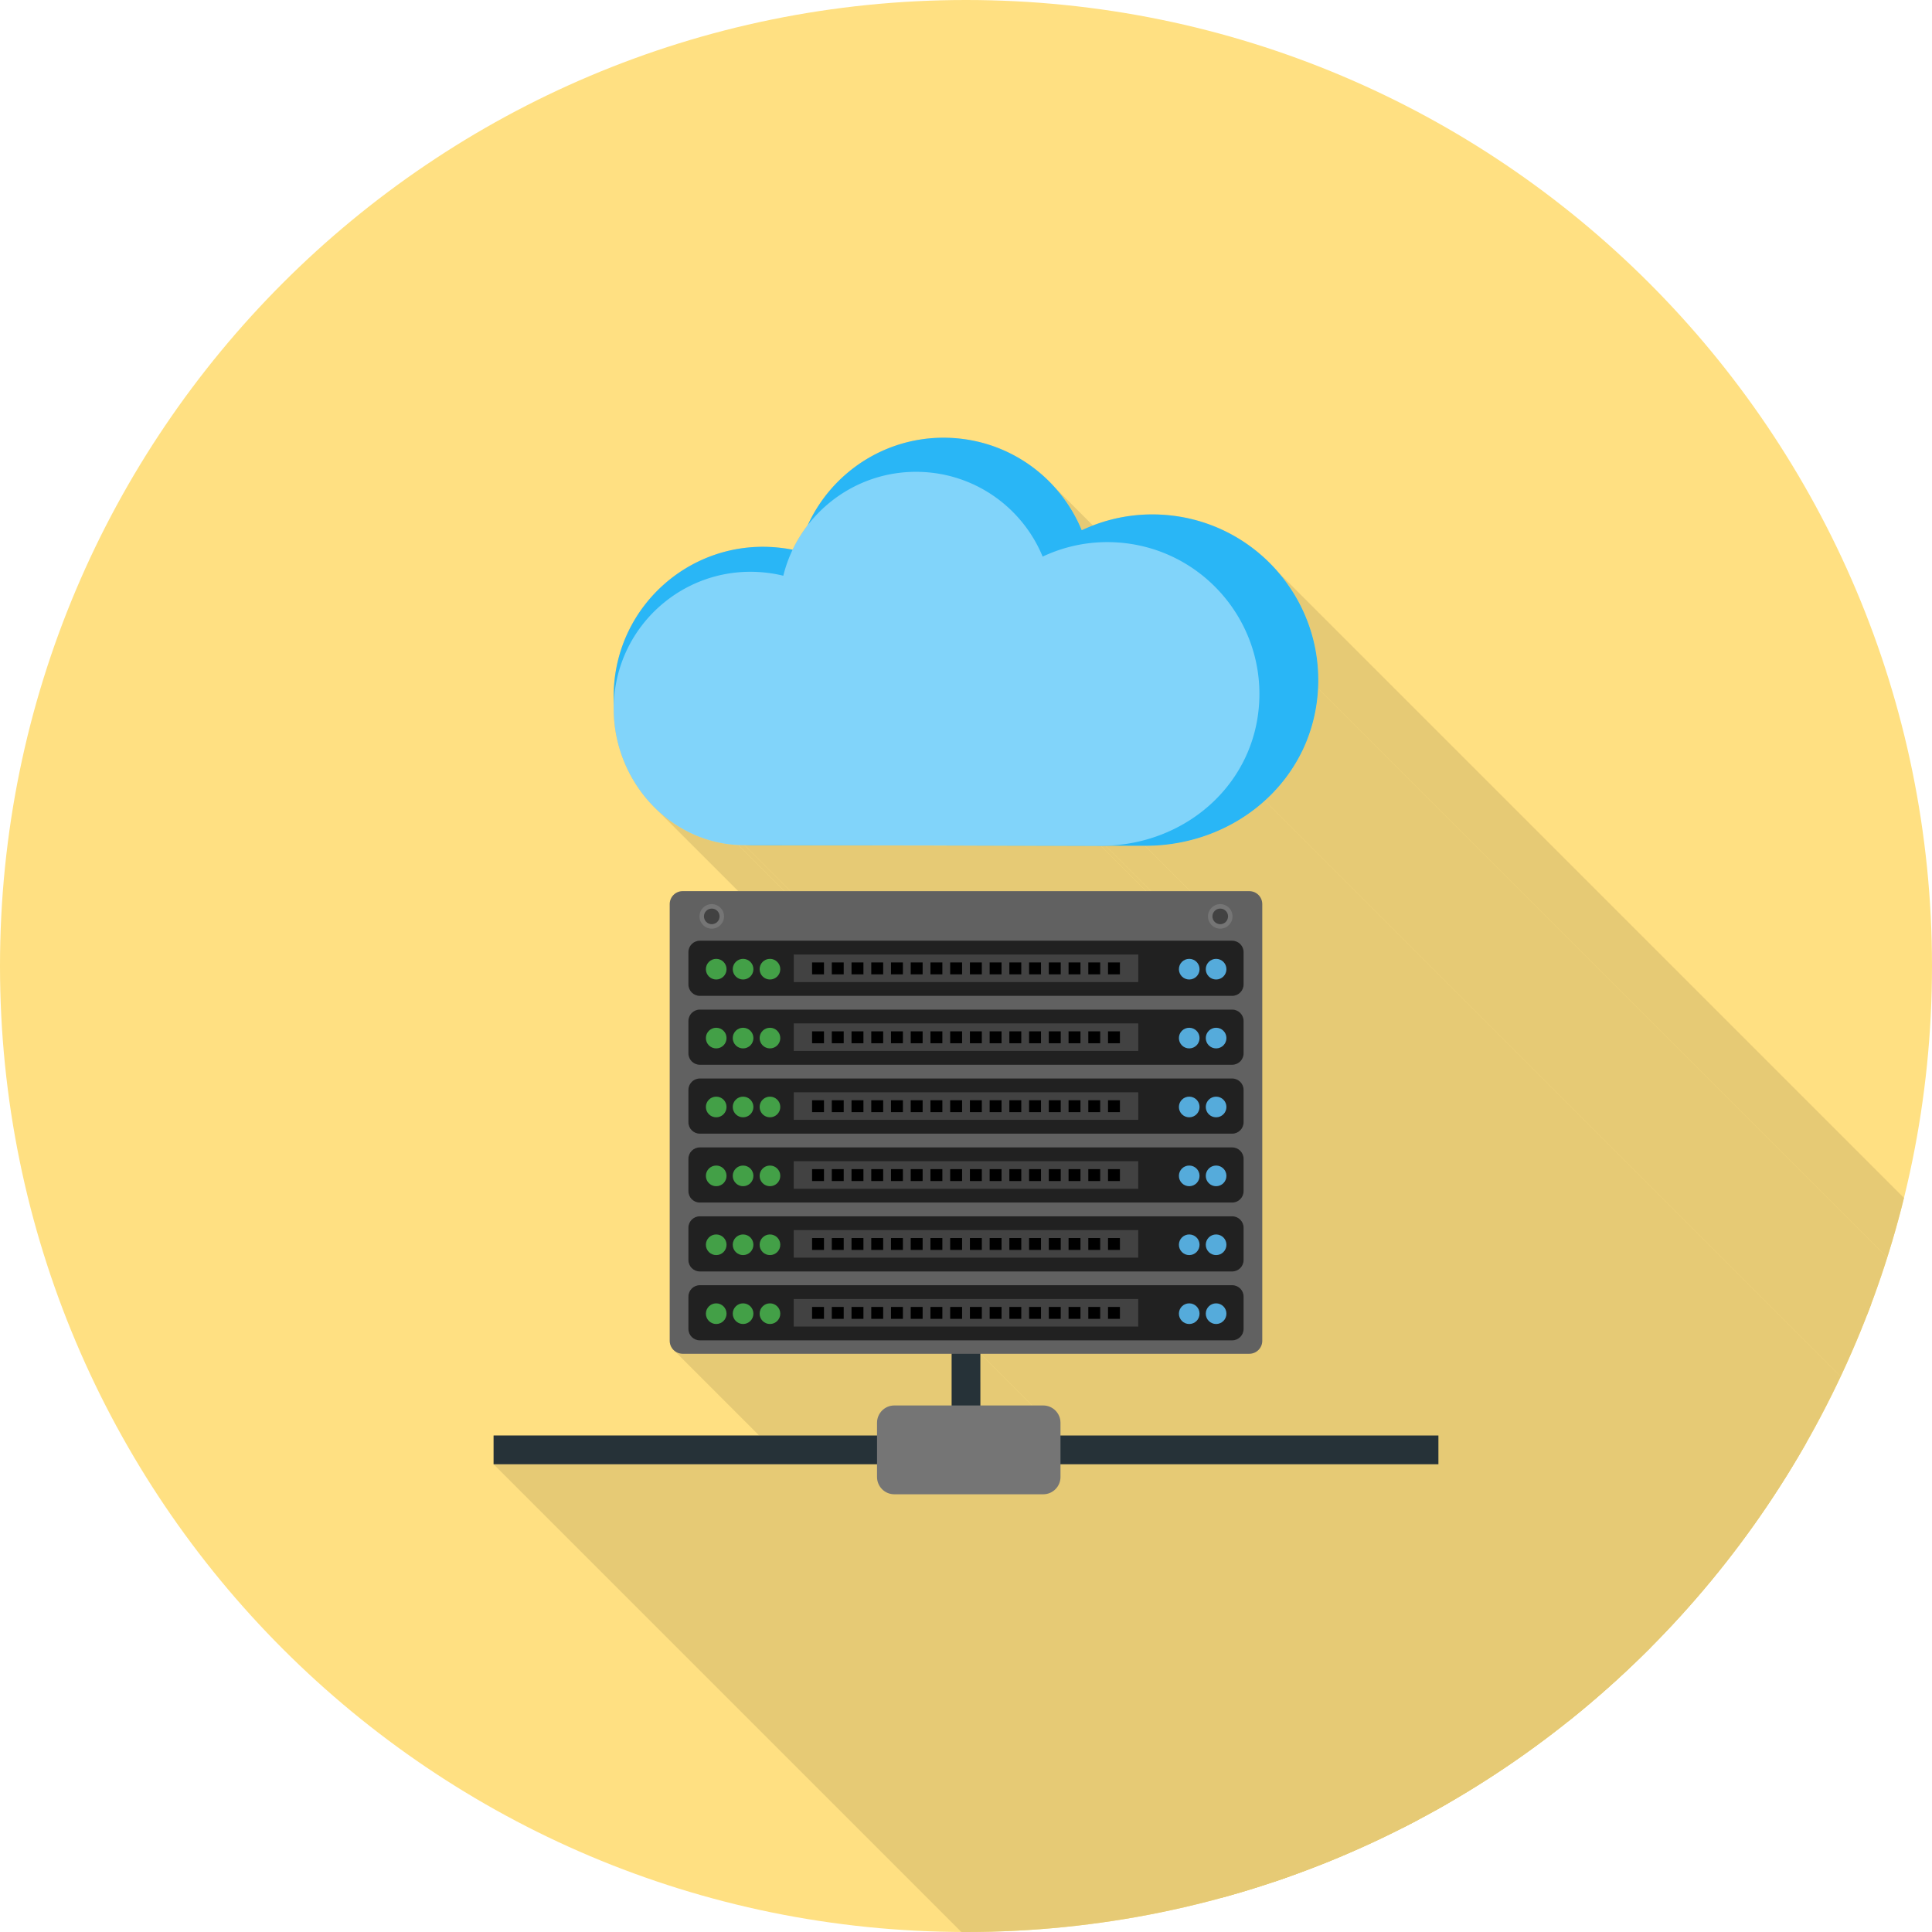 <svg
    xmlns="http://www.w3.org/2000/svg" xml:space="preserve" width="130" height="130" viewBox="0 0 2048 2048" style="shape-rendering:geometricPrecision;text-rendering:geometricPrecision;image-rendering:optimizeQuality;fill-rule:evenodd;clip-rule:evenodd">
    <defs>
        <clipPath id="id0">
            <path d="M1024 0c565.541 0 1024 458.459 1024 1024 0 565.541-458.459 1024-1024 1024C458.459 2048 0 1589.541 0 1024 0 458.459 458.459 0 1024 0z"/>
        </clipPath>
        <style>.fil12{fill:#000}.fil8{fill:#212121}.fil11{fill:#424242}.fil9{fill:#43a047}.fil10{fill:#55abdb}.fil6{fill:#757575}.fil1{fill:#e6ca75}.fil5{fill:#263238;fill-rule:nonzero}</style>
    </defs>
    <g id="Layer_x0020_1">
        <path d="M1024 0c565.541 0 1024 458.459 1024 1024 0 565.541-458.459 1024-1024 1024C458.459 2048 0 1589.541 0 1024 0 458.459 458.459 0 1024 0z" style="fill:#ffe082"/>
        <g style="clip-path:url(#id0)">
            <g id="_308721064">
                <path id="_3030624881" class="fil1" d="M1354.8 606.356 2490.68 1742.24l2.72 3.23 2.64 3.29 2.56 3.35 2.48 3.42 2.4 3.48 2.32 3.53 2.23 3.59 2.15 3.65 2.06 3.7 1.97 3.76 1.89 3.8 1.79 3.86 1.71 3.9 1.61 3.95 1.51 4 1.42 4.04 1.33 4.08 1.22 4.13 1.13 4.16 1.02 4.2.93 4.24.82 4.28.71 4.31.61 4.34.5 4.37.4 4.4.28 4.43.17 4.45.06 4.49-.05 4.5-.17 4.53L1397.22 729.816l.17-4.528.05-4.504-.06-4.481-.17-4.457-.28-4.429-.4-4.402-.5-4.371-.61-4.341-.71-4.308-.82-4.275-.93-4.239-1.02-4.202-1.13-4.164-1.22-4.124-1.33-4.083-1.42-4.041-1.51-3.996-1.61-3.951-1.71-3.904-1.79-3.856-1.89-3.806-1.97-3.754-2.06-3.702-2.15-3.647-2.24-3.592-2.31-3.535-2.4-3.477-2.48-3.416-2.56-3.355-2.64-3.292z"/>
                <path id="_303063064" class="fil1" d="M1118.3 516.813 2254.18 1652.7l1.61 1.82 1.57 1.85 1.55 1.87 1.53 1.9 1.49 1.92 1.46 1.95 1.44 1.96 1.4 1.99 1.37 2.01 1.35 2.03 1.31 2.06 1.28 2.07 1.25 2.1 1.22 2.11 1.19 2.14 1.15 2.15 1.12 2.18 1.09 2.19 1.06 2.21 1.02 2.24.99 2.24.95 2.27L1146.7 562.078l-.95-2.266-.99-2.249-1.02-2.231-1.06-2.211-1.09-2.194-1.12-2.175-1.15-2.155-1.19-2.136-1.22-2.115-1.25-2.096-1.28-2.074-1.31-2.054-1.35-2.033-1.37-2.011-1.41-1.988-1.43-1.967-1.46-1.944-1.5-1.92-1.52-1.898-1.55-1.874-1.58-1.849z"/>
                <path id="_303063688" class="fil1" d="M1340.73 848.783 2476.61 1984.67l-3.15 2.78-3.22 2.71-3.29 2.64-3.35 2.56-3.42 2.49-3.47 2.41-3.54 2.33-3.59 2.25-3.65 2.18-3.71 2.09-3.76 2.01-3.81 1.92-3.87 1.84-3.91 1.76-3.96 1.66-4.01 1.59-4.05 1.49-4.1 1.4-4.14 1.32-4.17 1.22-4.22 1.13-4.26 1.03-4.29.94-4.33.85-4.36.75-4.39.65-4.42.55-4.45.45-4.48.36-4.5.25-4.53.15-4.55.04L1213.78 896.588l4.55-.044 4.53-.148 4.5-.25 4.48-.354 4.45-.453 4.42-.553 4.39-.651 4.36-.748 4.33-.846 4.29-.941 4.26-1.036 4.21-1.129 4.18-1.222 4.14-1.313 4.1-1.403 4.05-1.493 4.01-1.582 3.96-1.669 3.91-1.755 3.87-1.84 3.81-1.925 3.76-2.008 3.71-2.09 3.65-2.173 3.59-2.252 3.54-2.331 3.47-2.41 3.42-2.487 3.35-2.563 3.29-2.638 3.22-2.713z"/>
                <path id="_303063952" class="fil1" d="M1213.78 896.588 2349.66 2032.47l-41.66-.07L1172.12 896.518z"/>
                <path id="_303063304" class="fil1" d="M1172.12 896.518 2308 2032.4l-.67.02-.67.01-.68.01-.67.02h-.68l-.67.01h-1.36L1166.72 896.588h.68l.67-.002.68-.006.68-.007.67-.01.68-.012.67-.016z"/>
                <path id="_303063640" class="fil1" d="M1166.72 896.588 2302.6 2032.47l-377.61-.64L789.106 895.944z"/>
                <path id="_303063712" class="fil1" d="M789.106 895.944 1924.99 2031.83l-.91-.01-.88-.01-.85-.01-.82-.01-.8-.03-.77-.02-.74-.03-.72-.03L782.621 895.796l.716.033.743.028.769.025.797.021.825.017.85.012.879.008z"/>
                <path id="_303063664" class="fil1" d="M782.621 895.796 1918.5 2031.68l-3.52-.22-3.5-.32-3.46-.4-3.44-.49-3.41-.58-3.38-.67-3.34-.75-3.31-.83-3.28-.91-3.24-1-3.21-1.07-3.17-1.15-3.13-1.23-3.1-1.31-3.05-1.38-3.01-1.45-2.98-1.53-2.93-1.59-2.89-1.67-2.84-1.73-2.8-1.81-2.75-1.86-2.71-1.94-2.66-1.99-2.61-2.06-2.56-2.12-2.51-2.18-2.46-2.24-2.41-2.29L694.96 857.026l2.407 2.295 2.46 2.238 2.511 2.179 2.562 2.119 2.61 2.059 2.659 1.996 2.707 1.932 2.753 1.868 2.8 1.802 2.844 1.735 2.887 1.665 2.932 1.597 2.973 1.525 3.014 1.454 3.054 1.38 3.094 1.306 3.133 1.229 3.17 1.153 3.207 1.074 3.242.994 3.277.914 3.311.832 3.345.749 3.377.665 3.407.577 3.438.493 3.468.403 3.496.314z"/>
                <path id="_303063760" class="fil1" d="M1397.22 729.816 2533.1 1865.7l-.28 4.48-.4 4.44-.49 4.4-.61 4.35-.71 4.32-.82 4.27-.91 4.23-1.02 4.18-1.12 4.14-1.22 4.09-1.32 4.04-1.41 3.99-1.5 3.94-1.6 3.89-1.69 3.84-1.78 3.78-1.87 3.73-1.95 3.68-2.05 3.62-2.12 3.56-2.21 3.51-2.29 3.45-2.38 3.38-2.45 3.33-2.53 3.27-2.6 3.2-2.68 3.14-2.75 3.08-2.83 3.01-2.9 2.94-2.96 2.88-3.04 2.81L1340.73 848.783l3.04-2.808 2.96-2.876 2.9-2.945 2.82-3.009 2.76-3.076 2.68-3.14 2.6-3.204 2.53-3.265 2.45-3.327 2.38-3.388 2.29-3.448 2.21-3.506 2.12-3.564 2.05-3.62 1.95-3.676 1.87-3.732 1.78-3.785 1.69-3.839 1.6-3.889 1.5-3.941 1.41-3.991 1.32-4.041 1.22-4.089 1.12-4.136 1.01-4.182.92-4.227.82-4.273.71-4.314.61-4.358.49-4.399.39-4.44z"/>
                <path id="_303063832" class="fil1" d="M1334.03 948.681 2469.91 2084.56l.89.98.79 1.05.69 1.13.57 1.2.47 1.25.34 1.31.2 1.36.08 1.39v463.01l-.08 1.4-.2 1.35-.34 1.31-.47 1.26-.58 1.19-.68 1.13-.8 1.06-.88.97-.97.89-1.06.79-1.13.69-1.2.58-1.25.46-1.31.34-1.35.21-1.4.07h-285.12L1039.24 1435.05h285.12l1.39-.07 1.36-.21 1.31-.33 1.25-.47 1.2-.58 1.13-.68 1.05-.8.98-.88.88-.98.79-1.05.69-1.13.58-1.2.47-1.25.33-1.31.21-1.36.07-1.39V958.348l-.07-1.393-.21-1.355-.33-1.309-.47-1.255-.58-1.197-.68-1.129-.79-1.056z"/>
                <path id="_303063928" class="fil1" d="m1008.76 1435.05 1135.88 1135.89h-285.12l-1.39-.07-1.36-.21-1.31-.34-1.25-.46-1.2-.58-1.13-.69-1.05-.79L714.948 1431.92l1.055.79 1.129.69 1.196.57 1.256.47 1.308.33 1.355.21 1.394.07z"/>
                <path id="_303064672" class="fil1" d="m1039.24 1435.05 1135.88 1135.89v54.81L1039.24 1489.86z"/>
                <path id="_303064696" class="fil1" d="m1524.78 1521.69 1135.88 1135.88v30.49L1524.78 1552.17z"/>
                <path id="_303064600" class="fil1" d="m1118.79 1495.23 1135.89 1135.88 1.18 1.3 1.05 1.4.92 1.51.77 1.6.61 1.67.46 1.75.27 1.8.1 1.86v13.57L1124.16 1521.69v-13.57l-.1-1.86-.28-1.8-.45-1.75-.61-1.68-.78-1.59-.91-1.51-1.06-1.4z"/>
                <path id="_303064120" class="fil1" d="M929.692 1552.17 2065.57 2688.06h-406.46L523.225 1552.17z"/>
                <path id="_303064144" class="fil1" d="m1124.16 1552.17 1135.88 1135.89v13.56l-.1 1.86-.27 1.81-.46 1.75-.61 1.67-.77 1.6-.92 1.5-1.05 1.41-1.19 1.3-1.29 1.18-1.41 1.05-1.51.92-1.59.77-1.68.62-1.74.45-1.81.28-1.86.09h-157.95l-1.86-.09-1.81-.28-1.74-.45-1.68-.62-1.59-.77-1.51-.92-1.4-1.05L936.354 1579.82l1.407 1.05 1.505.92 1.595.77 1.676.62 1.746.45 1.808.28 1.86.09H1105.9l1.86-.09 1.81-.28 1.74-.45 1.68-.62 1.59-.77 1.51-.92 1.4-1.05 1.3-1.18 1.18-1.3 1.06-1.41.91-1.5.78-1.6.61-1.67.45-1.75.28-1.81.1-1.86z"/>
                <path id="_303064360" class="fil1" d="m1524.78 1552.17 1135.88 1135.89h-400.62L1124.16 1552.17z"/>
                <path id="_308721160" class="fil1" d="M1352.01 603.194c30.182 33.372 47.636 78.216 45.206 126.621-2.409 47.988-23.767 89.379-56.483 118.968-33.279 30.098-78.301 47.888-126.951 47.805l-41.659-.07c-1.795.049-3.596.074-5.403.07l-377.614-.645a135.63 135.63 0 0 1-6.485-.147c-37.73-1.895-70.9-19.468-94.564-45.987-23.428-26.253-37.56-61.406-37.497-98.787.004-2.36.048-4.51.133-6.44a162.226 162.226 0 0 1-.133-6.833c.004-2.881.065-5.475.18-7.768 2.19-43.647 21.869-82.278 51.912-109.45 30.048-27.173 70.42-42.888 113.991-40.7 8.166.41 16.028 1.393 23.549 2.905a144.822 144.822 0 0 1 16.207-26.298c9.634-21.063 23.729-39.574 41.019-54.389 29.663-25.416 68.726-39.959 110.793-37.847 35.257 1.77 67.239 14.947 92.554 35.778 20.066 16.513 35.941 37.835 45.937 62.098a175.378 175.378 0 0 1 29.733-10.885c17.15-4.574 35.307-6.597 54.008-5.658 48.479 2.433 91.388 24.29 121.566 57.66zm-628.369 341.46h600.72c7.53 0 13.694 6.171 13.694 13.694v463.01c0 7.524-6.172 13.696-13.694 13.696h-285.117v54.809h66.654c10.044 0 18.26 8.217 18.26 18.258v13.567h400.62v30.485h-400.62v13.567c0 10.043-8.217 18.26-18.26 18.26H947.951c-10.043 0-18.258-8.215-18.258-18.26v-13.567H523.226v-30.485h406.467v-13.567c0-10.041 8.215-18.258 18.258-18.258h60.806v-54.81H723.641c-7.522 0-13.693-6.162-13.693-13.694V958.348c0-7.532 6.161-13.694 13.693-13.694z"/>
            </g>
        </g>
        <path d="M1024 0c565.541 0 1024 458.459 1024 1024 0 565.541-458.459 1024-1024 1024C458.459 2048 0 1589.541 0 1024 0 458.459 458.459 0 1024 0z" style="fill:none"/>
        <path d="M1230.44 545.535c48.48 2.433 91.389 24.29 121.567 57.66 30.182 33.371 47.636 78.215 45.206 126.62-2.409 47.988-23.767 89.379-56.483 118.968-33.279 30.098-78.301 47.888-126.951 47.805l-412.043-.704c-2.675-.004-5.034-.059-7.076-.161-41.171-2.066-77.366-21.243-103.187-50.178-25.564-28.65-40.986-67.007-40.916-107.796.005-2.881.065-5.475.18-7.769 2.19-43.647 21.869-82.278 51.913-109.449 30.047-27.173 70.42-42.888 113.99-40.7 9.05.453 17.725 1.613 25.979 3.414 1.372.3 2.741.62 4.104.956 8.048-32.648 26.15-61.125 50.692-82.152 29.663-25.416 68.726-39.959 110.793-37.847 35.256 1.77 67.24 14.947 92.555 35.778 20.066 16.513 35.94 37.835 45.936 62.098a175.378 175.378 0 0 1 29.734-10.885c17.15-4.574 35.306-6.597 54.007-5.658z" style="fill:#29b6f6;fill-rule:nonzero"/>
        <path d="M1181.99 574.869c44.428 2.229 83.752 22.26 111.409 52.84 27.66 30.585 43.655 71.681 41.428 116.041-2.207 43.98-21.78 81.91-51.763 109.028-30.498 27.582-71.759 43.886-116.343 43.81l-377.614-.644c-2.45-.005-4.612-.054-6.484-.148-37.73-1.894-70.9-19.468-94.564-45.986-23.428-26.255-37.561-61.407-37.497-98.787.004-2.641.059-5.018.165-7.12 2.008-40 20.042-75.403 47.575-100.304 27.536-24.904 64.534-39.304 104.465-37.3 8.293.415 16.243 1.478 23.808 3.13 1.258.275 2.511.566 3.761.876 7.375-29.921 23.965-56.018 46.456-75.287 27.185-23.293 62.983-36.622 101.535-34.686 32.31 1.622 61.62 13.699 84.821 32.789 18.39 15.132 32.938 34.673 42.1 56.908a160.691 160.691 0 0 1 27.248-9.975c15.718-4.191 32.356-6.046 49.495-5.185z" style="fill:#81d4fa;fill-rule:nonzero"/>
        <path class="fil5" d="M1039.24 1409.63v95.48h-30.48v-95.48zM523.225 1521.69h421.709v30.485H523.225v-30.485zm580.835 0h420.716v30.485H1104.06v-30.485z"/>
        <path class="fil6" d="M947.951 1489.86h157.948c10.042 0 18.259 8.217 18.259 18.26v57.619c0 10.041-8.217 18.258-18.259 18.258H947.951c-10.043 0-18.259-8.216-18.259-18.258v-57.62c0-10.042 8.216-18.259 18.259-18.259z"/>
        <path d="M723.641 944.655h600.72c7.53 0 13.694 6.171 13.694 13.694v463.01c0 7.523-6.172 13.694-13.694 13.694h-600.72c-7.522 0-13.694-6.161-13.694-13.693V958.349c0-7.532 6.162-13.694 13.694-13.694z" style="fill:#616161"/>
        <path class="fil8" d="M741.79 997.21h564.421c6.619 0 12.034 5.426 12.034 12.033v34.368c0 6.607-5.427 12.034-12.034 12.034H741.79c-6.607 0-12.033-5.415-12.033-12.034v-34.368c0-6.619 5.414-12.033 12.033-12.033z"/>
        <circle class="fil9" cx="759.214" cy="1027.37" r="10.948"/>
        <circle class="fil9" cx="787.698" cy="1027.37" r="10.948"/>
        <circle class="fil9" cx="816.183" cy="1027.37" r="10.948"/>
        <circle class="fil10" cx="1260.63" cy="1027.37" r="10.948"/>
        <circle class="fil10" cx="1289.12" cy="1027.37" r="10.948"/>
        <path class="fil11" d="M841.41 1011.82h365.18v29.215H841.41z"/>
        <path class="fil12" d="M860.835 1020.23h12.614v12.614h-12.614zM881.749 1020.23h12.614v12.614h-12.614zM902.664 1020.23h12.614v12.614h-12.614zM923.578 1020.23h12.614v12.614h-12.614zM944.493 1020.23h12.614v12.614h-12.614zM965.407 1020.23h12.614v12.614h-12.614zM986.322 1020.23h12.614v12.614h-12.614zM1007.24 1020.23h12.614v12.614h-12.614zM1028.15 1020.23h12.614v12.614h-12.614zM1049.07 1020.23h12.614v12.614h-12.614zM1069.98 1020.23h12.614v12.614h-12.614zM1090.89 1020.23h12.614v12.614h-12.614zM1111.81 1020.23h12.614v12.614h-12.614zM1132.72 1020.23h12.614v12.614h-12.614zM1153.64 1020.23h12.614v12.614h-12.614zM1174.55 1020.23h12.614v12.614h-12.614z"/>
        <path class="fil8" d="M741.79 1070.24h564.421c6.619 0 12.034 5.427 12.034 12.034v34.367c0 6.607-5.427 12.034-12.034 12.034H741.79c-6.607 0-12.033-5.415-12.033-12.034v-34.367c0-6.619 5.414-12.034 12.033-12.034z"/>
        <circle class="fil9" cx="759.214" cy="1100.41" r="10.948"/>
        <circle class="fil9" cx="787.698" cy="1100.41" r="10.948"/>
        <circle class="fil9" cx="816.183" cy="1100.41" r="10.948"/>
        <circle class="fil10" cx="1260.63" cy="1100.41" r="10.948"/>
        <circle class="fil10" cx="1289.12" cy="1100.41" r="10.948"/>
        <path class="fil11" d="M841.41 1084.85h365.18v29.215H841.41z"/>
        <path class="fil12" d="M860.835 1093.26h12.614v12.614h-12.614zM881.749 1093.26h12.614v12.614h-12.614zM902.664 1093.26h12.614v12.614h-12.614zM923.578 1093.26h12.614v12.614h-12.614zM944.493 1093.26h12.614v12.614h-12.614zM965.407 1093.26h12.614v12.614h-12.614zM986.322 1093.26h12.614v12.614h-12.614zM1007.24 1093.26h12.614v12.614h-12.614zM1028.15 1093.26h12.614v12.614h-12.614zM1049.07 1093.26h12.614v12.614h-12.614zM1069.98 1093.26h12.614v12.614h-12.614zM1090.89 1093.26h12.614v12.614h-12.614zM1111.81 1093.26h12.614v12.614h-12.614zM1132.72 1093.26h12.614v12.614h-12.614zM1153.64 1093.26h12.614v12.614h-12.614zM1174.55 1093.26h12.614v12.614h-12.614z"/>
        <path class="fil8" d="M741.79 1143.28h564.421c6.619 0 12.034 5.427 12.034 12.034v34.367c0 6.607-5.427 12.034-12.034 12.034H741.79c-6.607 0-12.033-5.415-12.033-12.034v-34.367c0-6.619 5.414-12.034 12.033-12.034z"/>
        <circle class="fil9" cx="759.214" cy="1173.44" r="10.948"/>
        <circle class="fil9" cx="787.698" cy="1173.44" r="10.948"/>
        <circle class="fil9" cx="816.183" cy="1173.44" r="10.948"/>
        <circle class="fil10" cx="1260.63" cy="1173.44" r="10.948"/>
        <circle class="fil10" cx="1289.12" cy="1173.44" r="10.948"/>
        <path class="fil11" d="M841.41 1157.88h365.18v29.215H841.41z"/>
        <path class="fil12" d="M860.835 1166.3h12.614v12.614h-12.614zM881.749 1166.3h12.614v12.614h-12.614zM902.664 1166.3h12.614v12.614h-12.614zM923.578 1166.3h12.614v12.614h-12.614zM944.493 1166.3h12.614v12.614h-12.614zM965.407 1166.3h12.614v12.614h-12.614zM986.322 1166.3h12.614v12.614h-12.614zM1007.24 1166.3h12.614v12.614h-12.614zM1028.15 1166.3h12.614v12.614h-12.614zM1049.07 1166.3h12.614v12.614h-12.614zM1069.98 1166.3h12.614v12.614h-12.614zM1090.89 1166.3h12.614v12.614h-12.614zM1111.81 1166.3h12.614v12.614h-12.614zM1132.72 1166.3h12.614v12.614h-12.614zM1153.64 1166.3h12.614v12.614h-12.614zM1174.55 1166.3h12.614v12.614h-12.614z"/>
        <path class="fil8" d="M741.79 1216.31h564.421c6.619 0 12.034 5.427 12.034 12.034v34.368c0 6.607-5.427 12.033-12.034 12.033H741.79c-6.607 0-12.033-5.414-12.033-12.033v-34.368c0-6.619 5.414-12.034 12.033-12.034z"/>
        <circle class="fil9" cx="759.214" cy="1246.48" r="10.948"/>
        <circle class="fil9" cx="787.698" cy="1246.48" r="10.948"/>
        <circle class="fil9" cx="816.183" cy="1246.48" r="10.948"/>
        <circle class="fil10" cx="1260.63" cy="1246.48" r="10.948"/>
        <circle class="fil10" cx="1289.12" cy="1246.48" r="10.948"/>
        <path class="fil11" d="M841.41 1230.92h365.18v29.215H841.41z"/>
        <path class="fil12" d="M860.835 1239.33h12.614v12.614h-12.614zM881.749 1239.33h12.614v12.614h-12.614zM902.664 1239.33h12.614v12.614h-12.614zM923.578 1239.33h12.614v12.614h-12.614zM944.493 1239.33h12.614v12.614h-12.614zM965.407 1239.33h12.614v12.614h-12.614zM986.322 1239.33h12.614v12.614h-12.614zM1007.24 1239.33h12.614v12.614h-12.614zM1028.15 1239.33h12.614v12.614h-12.614zM1049.07 1239.33h12.614v12.614h-12.614zM1069.98 1239.33h12.614v12.614h-12.614zM1090.89 1239.33h12.614v12.614h-12.614zM1111.81 1239.33h12.614v12.614h-12.614zM1132.72 1239.33h12.614v12.614h-12.614zM1153.64 1239.33h12.614v12.614h-12.614zM1174.55 1239.33h12.614v12.614h-12.614z"/>
        <path class="fil8" d="M741.79 1289.35h564.421c6.619 0 12.034 5.427 12.034 12.034v34.367c0 6.607-5.427 12.034-12.034 12.034H741.79c-6.607 0-12.033-5.415-12.033-12.034v-34.367c0-6.619 5.414-12.034 12.033-12.034z"/>
        <circle class="fil9" cx="759.214" cy="1319.51" r="10.948"/>
        <circle class="fil9" cx="787.698" cy="1319.51" r="10.948"/>
        <circle class="fil9" cx="816.183" cy="1319.51" r="10.948"/>
        <circle class="fil10" cx="1260.63" cy="1319.51" r="10.948"/>
        <circle class="fil10" cx="1289.12" cy="1319.51" r="10.948"/>
        <path class="fil11" d="M841.41 1303.95h365.18v29.215H841.41z"/>
        <path class="fil12" d="M860.835 1312.37h12.614v12.614h-12.614zM881.749 1312.37h12.614v12.614h-12.614zM902.664 1312.37h12.614v12.614h-12.614zM923.578 1312.37h12.614v12.614h-12.614zM944.493 1312.37h12.614v12.614h-12.614zM965.407 1312.37h12.614v12.614h-12.614zM986.322 1312.37h12.614v12.614h-12.614zM1007.24 1312.37h12.614v12.614h-12.614zM1028.15 1312.37h12.614v12.614h-12.614zM1049.07 1312.37h12.614v12.614h-12.614zM1069.98 1312.37h12.614v12.614h-12.614zM1090.89 1312.37h12.614v12.614h-12.614zM1111.81 1312.37h12.614v12.614h-12.614zM1132.72 1312.37h12.614v12.614h-12.614zM1153.64 1312.37h12.614v12.614h-12.614zM1174.55 1312.37h12.614v12.614h-12.614z"/>
        <path class="fil8" d="M741.79 1362.38h564.421c6.619 0 12.034 5.426 12.034 12.033v34.368c0 6.607-5.427 12.033-12.034 12.033H741.79c-6.607 0-12.033-5.414-12.033-12.033v-34.368c0-6.619 5.414-12.033 12.033-12.033z"/>
        <circle class="fil9" cx="759.214" cy="1392.55" r="10.948"/>
        <circle class="fil9" cx="787.698" cy="1392.55" r="10.948"/>
        <circle class="fil9" cx="816.183" cy="1392.55" r="10.948"/>
        <circle class="fil10" cx="1260.63" cy="1392.55" r="10.948"/>
        <circle class="fil10" cx="1289.12" cy="1392.55" r="10.948"/>
        <path class="fil11" d="M841.41 1376.99h365.18v29.215H841.41z"/>
        <path class="fil12" d="M860.835 1385.4h12.614v12.614h-12.614zM881.749 1385.4h12.614v12.614h-12.614zM902.664 1385.4h12.614v12.614h-12.614zM923.578 1385.4h12.614v12.614h-12.614zM944.493 1385.4h12.614v12.614h-12.614zM965.407 1385.4h12.614v12.614h-12.614zM986.322 1385.4h12.614v12.614h-12.614zM1007.24 1385.4h12.614v12.614h-12.614zM1028.15 1385.4h12.614v12.614h-12.614zM1049.07 1385.4h12.614v12.614h-12.614zM1069.98 1385.4h12.614v12.614h-12.614zM1090.89 1385.4h12.614v12.614h-12.614zM1111.81 1385.4h12.614v12.614h-12.614zM1132.72 1385.4h12.614v12.614h-12.614zM1153.64 1385.4h12.614v12.614h-12.614zM1174.55 1385.4h12.614v12.614h-12.614z"/>
        <circle class="fil6" cx="1293.51" cy="971.409" r="13.016"/>
        <circle class="fil11" cx="1293.51" cy="971.409" r="8.274"/>
        <circle class="fil6" cx="754.495" cy="971.409" r="13.016"/>
        <circle class="fil11" cx="754.495" cy="971.409" r="8.274"/>
    </g>
</svg>
